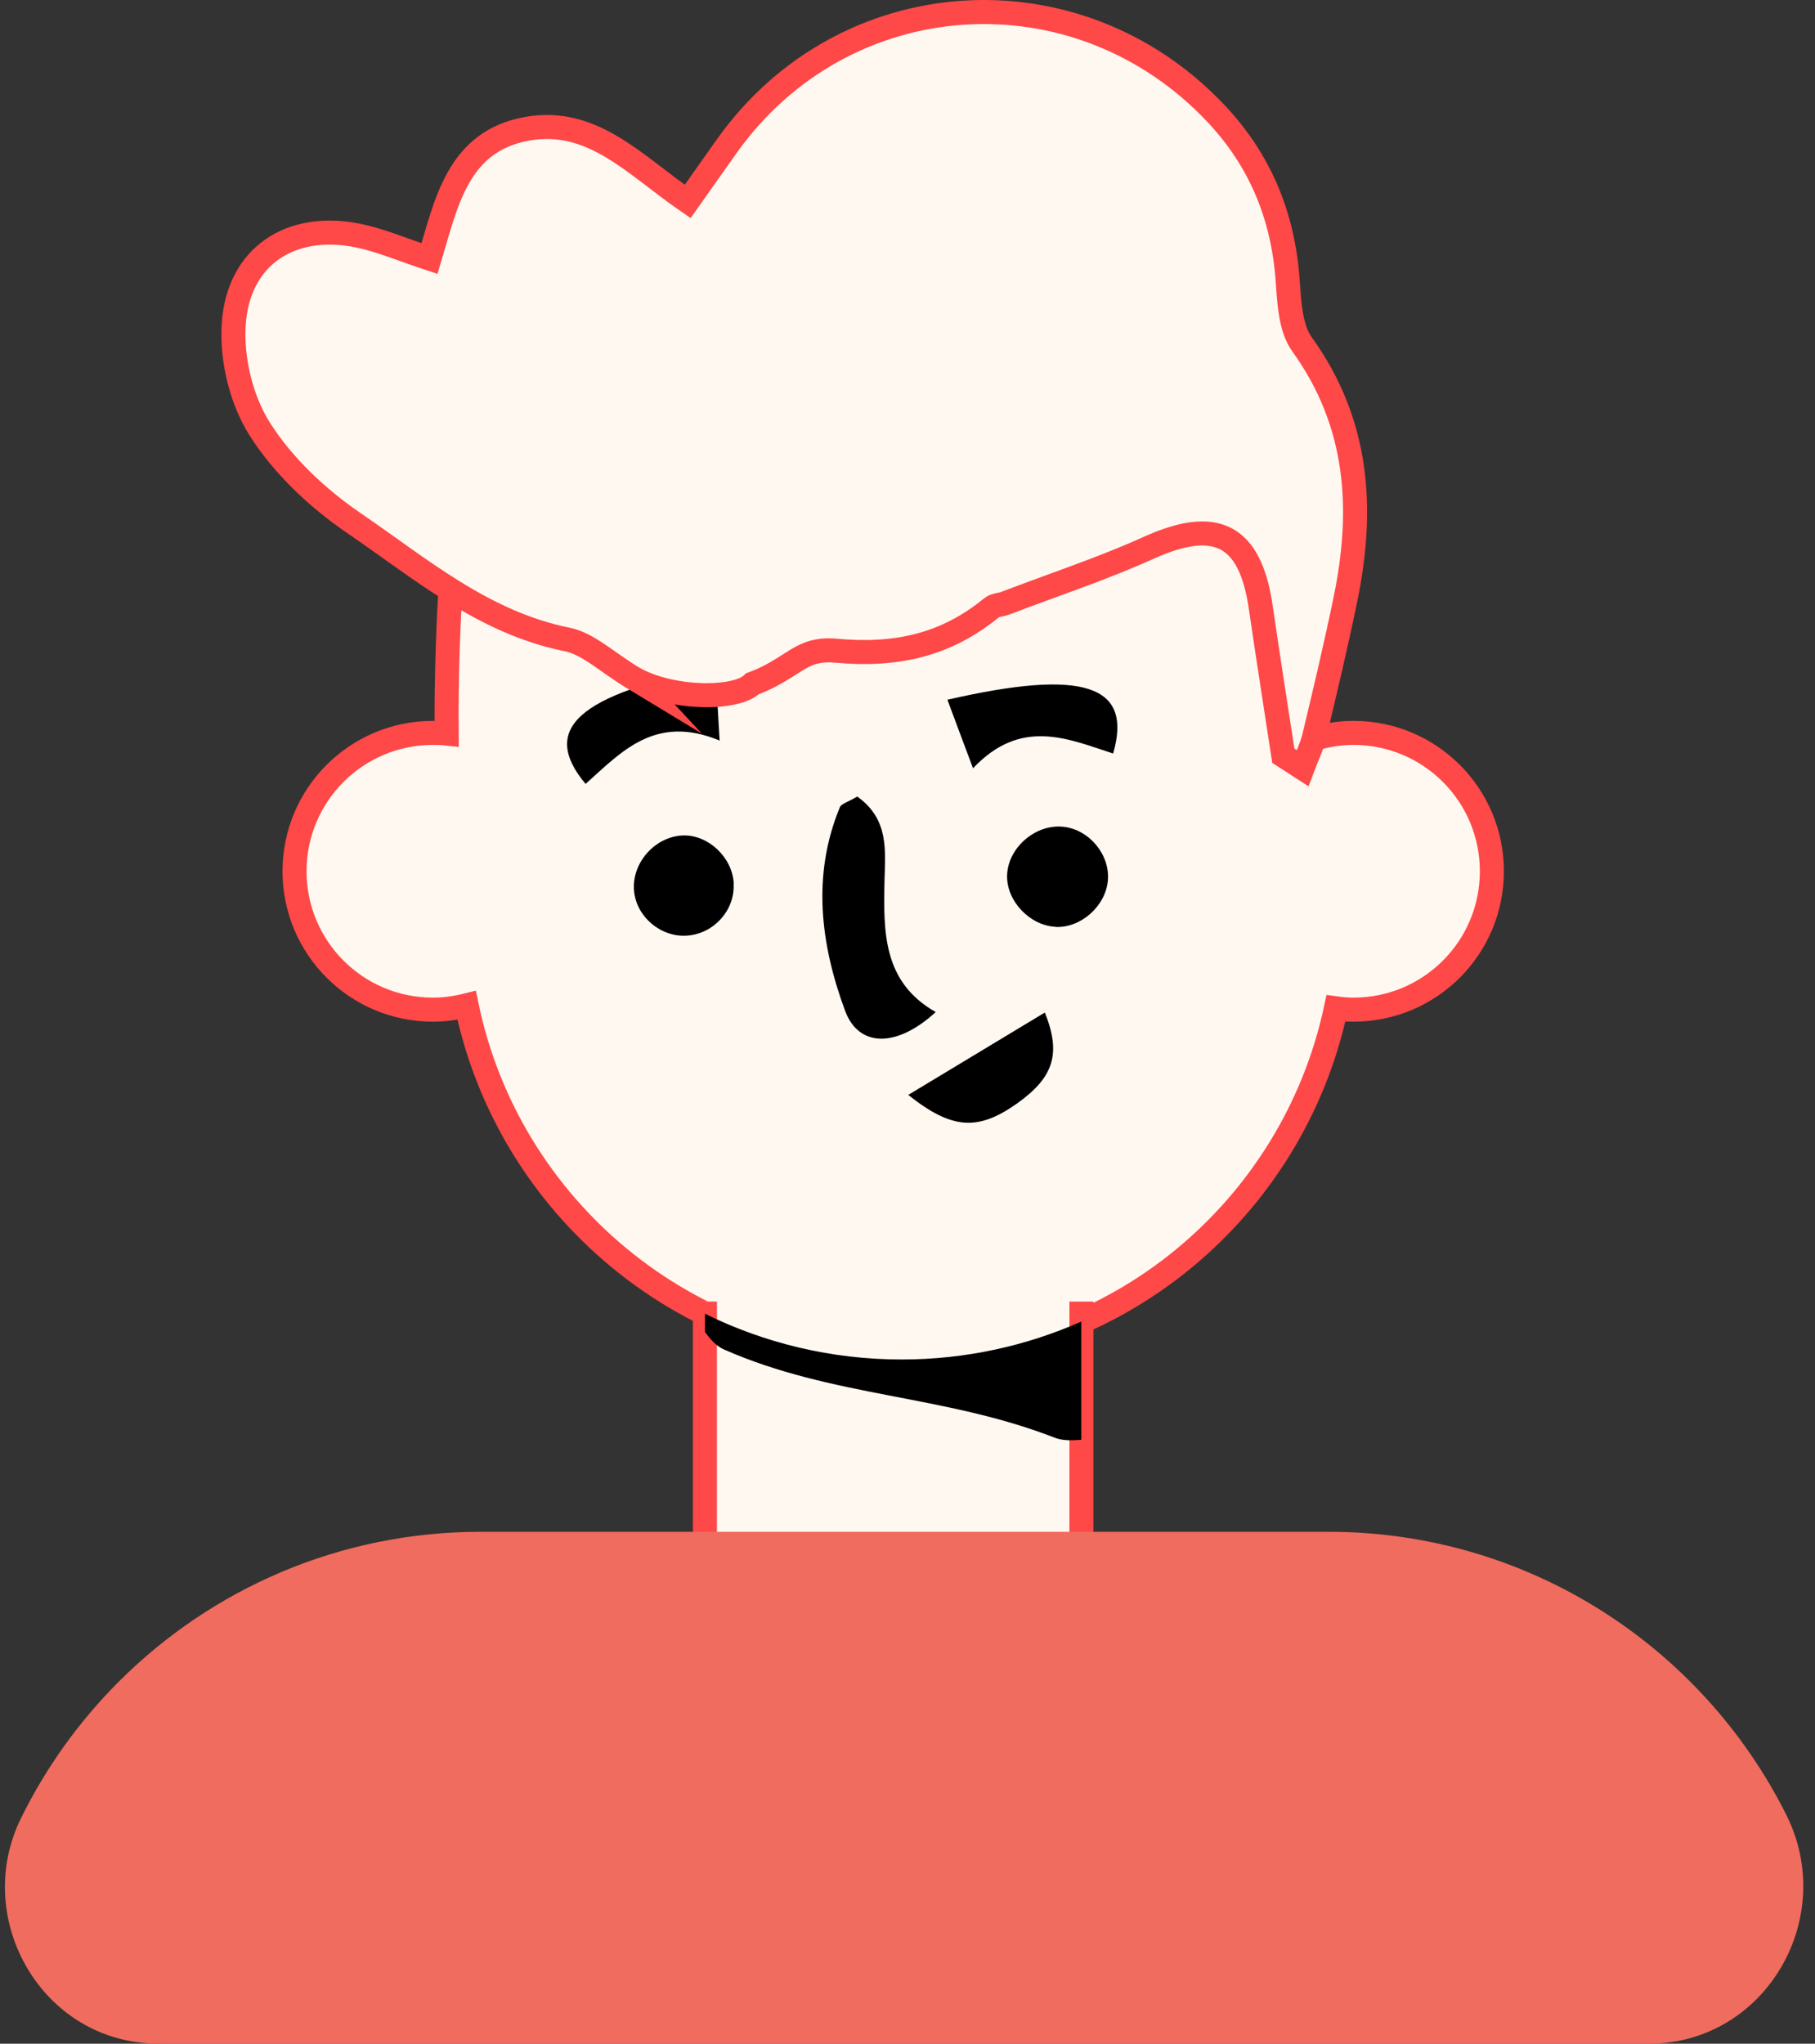 <svg xmlns="http://www.w3.org/2000/svg" width="151" height="170" viewBox="0 0 151 170" fill="none"><rect x="0" y="0" width="151" height="170" fill="#333333" stroke="none"/><path d="M112.607 60.965C111.676 60.965 110.771 61.085 109.906 61.298C105.595 40.566 96.786 27.02 96.786 27.02C96.786 27.02 47.684 18.916 40.086 27.02C37.664 40.566 37.092 52.382 37.159 61.018C36.786 60.978 36.4 60.965 36.014 60.965C29.654 60.965 24.504 66.115 24.504 72.475C24.504 78.836 29.654 83.986 36.014 83.986C36.986 83.986 37.917 83.853 38.822 83.626C42.295 100.433 57.172 113.074 75.016 113.074C92.86 113.074 107.577 100.566 111.144 83.879C111.623 83.946 112.115 83.986 112.607 83.986C118.968 83.986 124.118 78.836 124.118 72.475C124.118 66.115 118.968 60.965 112.607 60.965Z" fill="#FFF8F1" stroke="#FF4848" stroke-width="2" stroke-miterlimit="10"></path><path d="M58.648 108.27V139.301C58.648 147.951 65.661 154.963 74.31 154.963C82.96 154.963 89.972 147.951 89.972 139.301V108.27" fill="#FFF8F1"></path><path d="M58.648 108.27V139.301C58.648 147.951 65.661 154.963 74.31 154.963C82.96 154.963 89.972 147.951 89.972 139.301V108.27" stroke="#FF4848" stroke-width="2" stroke-miterlimit="10"></path><path d="M75.016 113.087C69.147 113.087 63.585 111.716 58.648 109.281V110.785C59.127 111.463 59.62 111.982 60.219 112.249C69.281 116.241 78.515 116.001 87.75 119.594C88.362 119.833 89.067 119.833 89.959 119.767V109.933C85.382 111.956 80.325 113.087 75.002 113.087H75.016Z" fill="black"></path><path d="M71.3 66.248C73.988 68.137 73.642 70.785 73.589 73.194C73.496 77.492 73.429 81.683 77.847 84.185C74.64 87.139 71.446 87.179 70.302 84.065C68.279 78.583 67.521 72.834 69.876 67.139C69.996 66.86 70.502 66.74 71.313 66.261L71.3 66.248Z" fill="black"></path><path d="M78.809 58.21C90.199 55.589 94.258 56.986 92.608 62.681C88.842 61.457 84.956 59.674 80.951 63.906C80.033 61.471 79.501 60.033 78.822 58.21H78.809Z" fill="black"></path><path d="M59.523 55.535C48.04 57.758 44.913 60.672 48.718 65.209C51.672 62.575 54.493 59.368 59.869 61.603C59.723 59.008 59.63 57.478 59.51 55.535H59.523Z" fill="black"></path><path d="M75.562 91.078C79.674 88.603 83.294 86.421 86.926 84.225C88.297 87.645 87.672 89.614 84.624 91.783C81.391 94.072 79.222 93.992 75.562 91.078Z" fill="black"></path><path d="M87.804 77.093C85.675 76.986 83.759 74.963 83.785 72.874C83.812 70.546 86.141 68.51 88.483 68.776C90.638 69.015 92.368 71.118 92.169 73.26C91.969 75.389 89.906 77.212 87.804 77.106V77.093Z" fill="black"></path><path d="M61.033 73.513C61.153 75.695 59.423 77.638 57.214 77.824C55.045 78.01 52.982 76.321 52.756 74.165C52.503 71.81 54.499 69.547 56.868 69.494C58.957 69.454 60.94 71.344 61.046 73.5L61.033 73.513Z" fill="black"></path><path d="M148.616 150.971C152.901 159.541 146.913 169.88 137.345 170C137.279 170 137.212 170 137.145 170H13.367C12.994 170 12.622 170 12.249 169.96C3.2 169.335 -2.255 159.408 1.737 151.264C3.813 147.033 6.58 143.187 9.88 139.887C17.585 132.182 28.23 127.419 39.993 127.419H110.519C127.205 127.419 141.63 137.013 148.616 150.971Z" fill="#F06C5F"></path><path d="M52.767 56.454C50.479 55.07 48.948 53.553 47.192 53.194C40.219 51.796 34.976 47.285 29.414 43.493C26.42 41.444 23.559 38.756 21.63 35.722C20.073 33.287 19.248 29.854 19.447 26.953C19.82 21.297 24.198 18.463 29.773 19.594C31.663 19.98 33.473 20.765 35.735 21.51C37.119 16.906 38.063 11.77 43.812 10.719C49.281 9.721 52.767 13.699 57.212 16.76C58.356 15.15 59.407 13.633 60.485 12.129C70.226 -1.55 89.6 -2.828 101.177 9.455C104.796 13.3 106.699 17.851 107.112 23.12C107.258 24.997 107.311 27.232 108.323 28.643C113.047 35.203 113.486 42.349 111.929 49.88C111.144 53.673 110.252 57.452 109.347 61.218C109.134 62.136 108.695 63.001 108.363 63.892C107.83 63.546 107.298 63.214 106.766 62.867C106.14 58.756 105.488 54.631 104.89 50.519C104.011 44.451 101.15 43.041 95.562 45.569C91.676 47.325 87.604 48.656 83.612 50.186C83.253 50.319 82.787 50.319 82.508 50.545C78.689 53.673 74.564 54.591 69.507 54.125C66.553 53.859 66.034 55.602 62.601 56.88C61.27 58.21 55.948 58.21 52.754 56.44L52.767 56.454Z" fill="#FFF8F1" stroke="#FF4848" stroke-width="2" stroke-miterlimit="10"></path></svg>